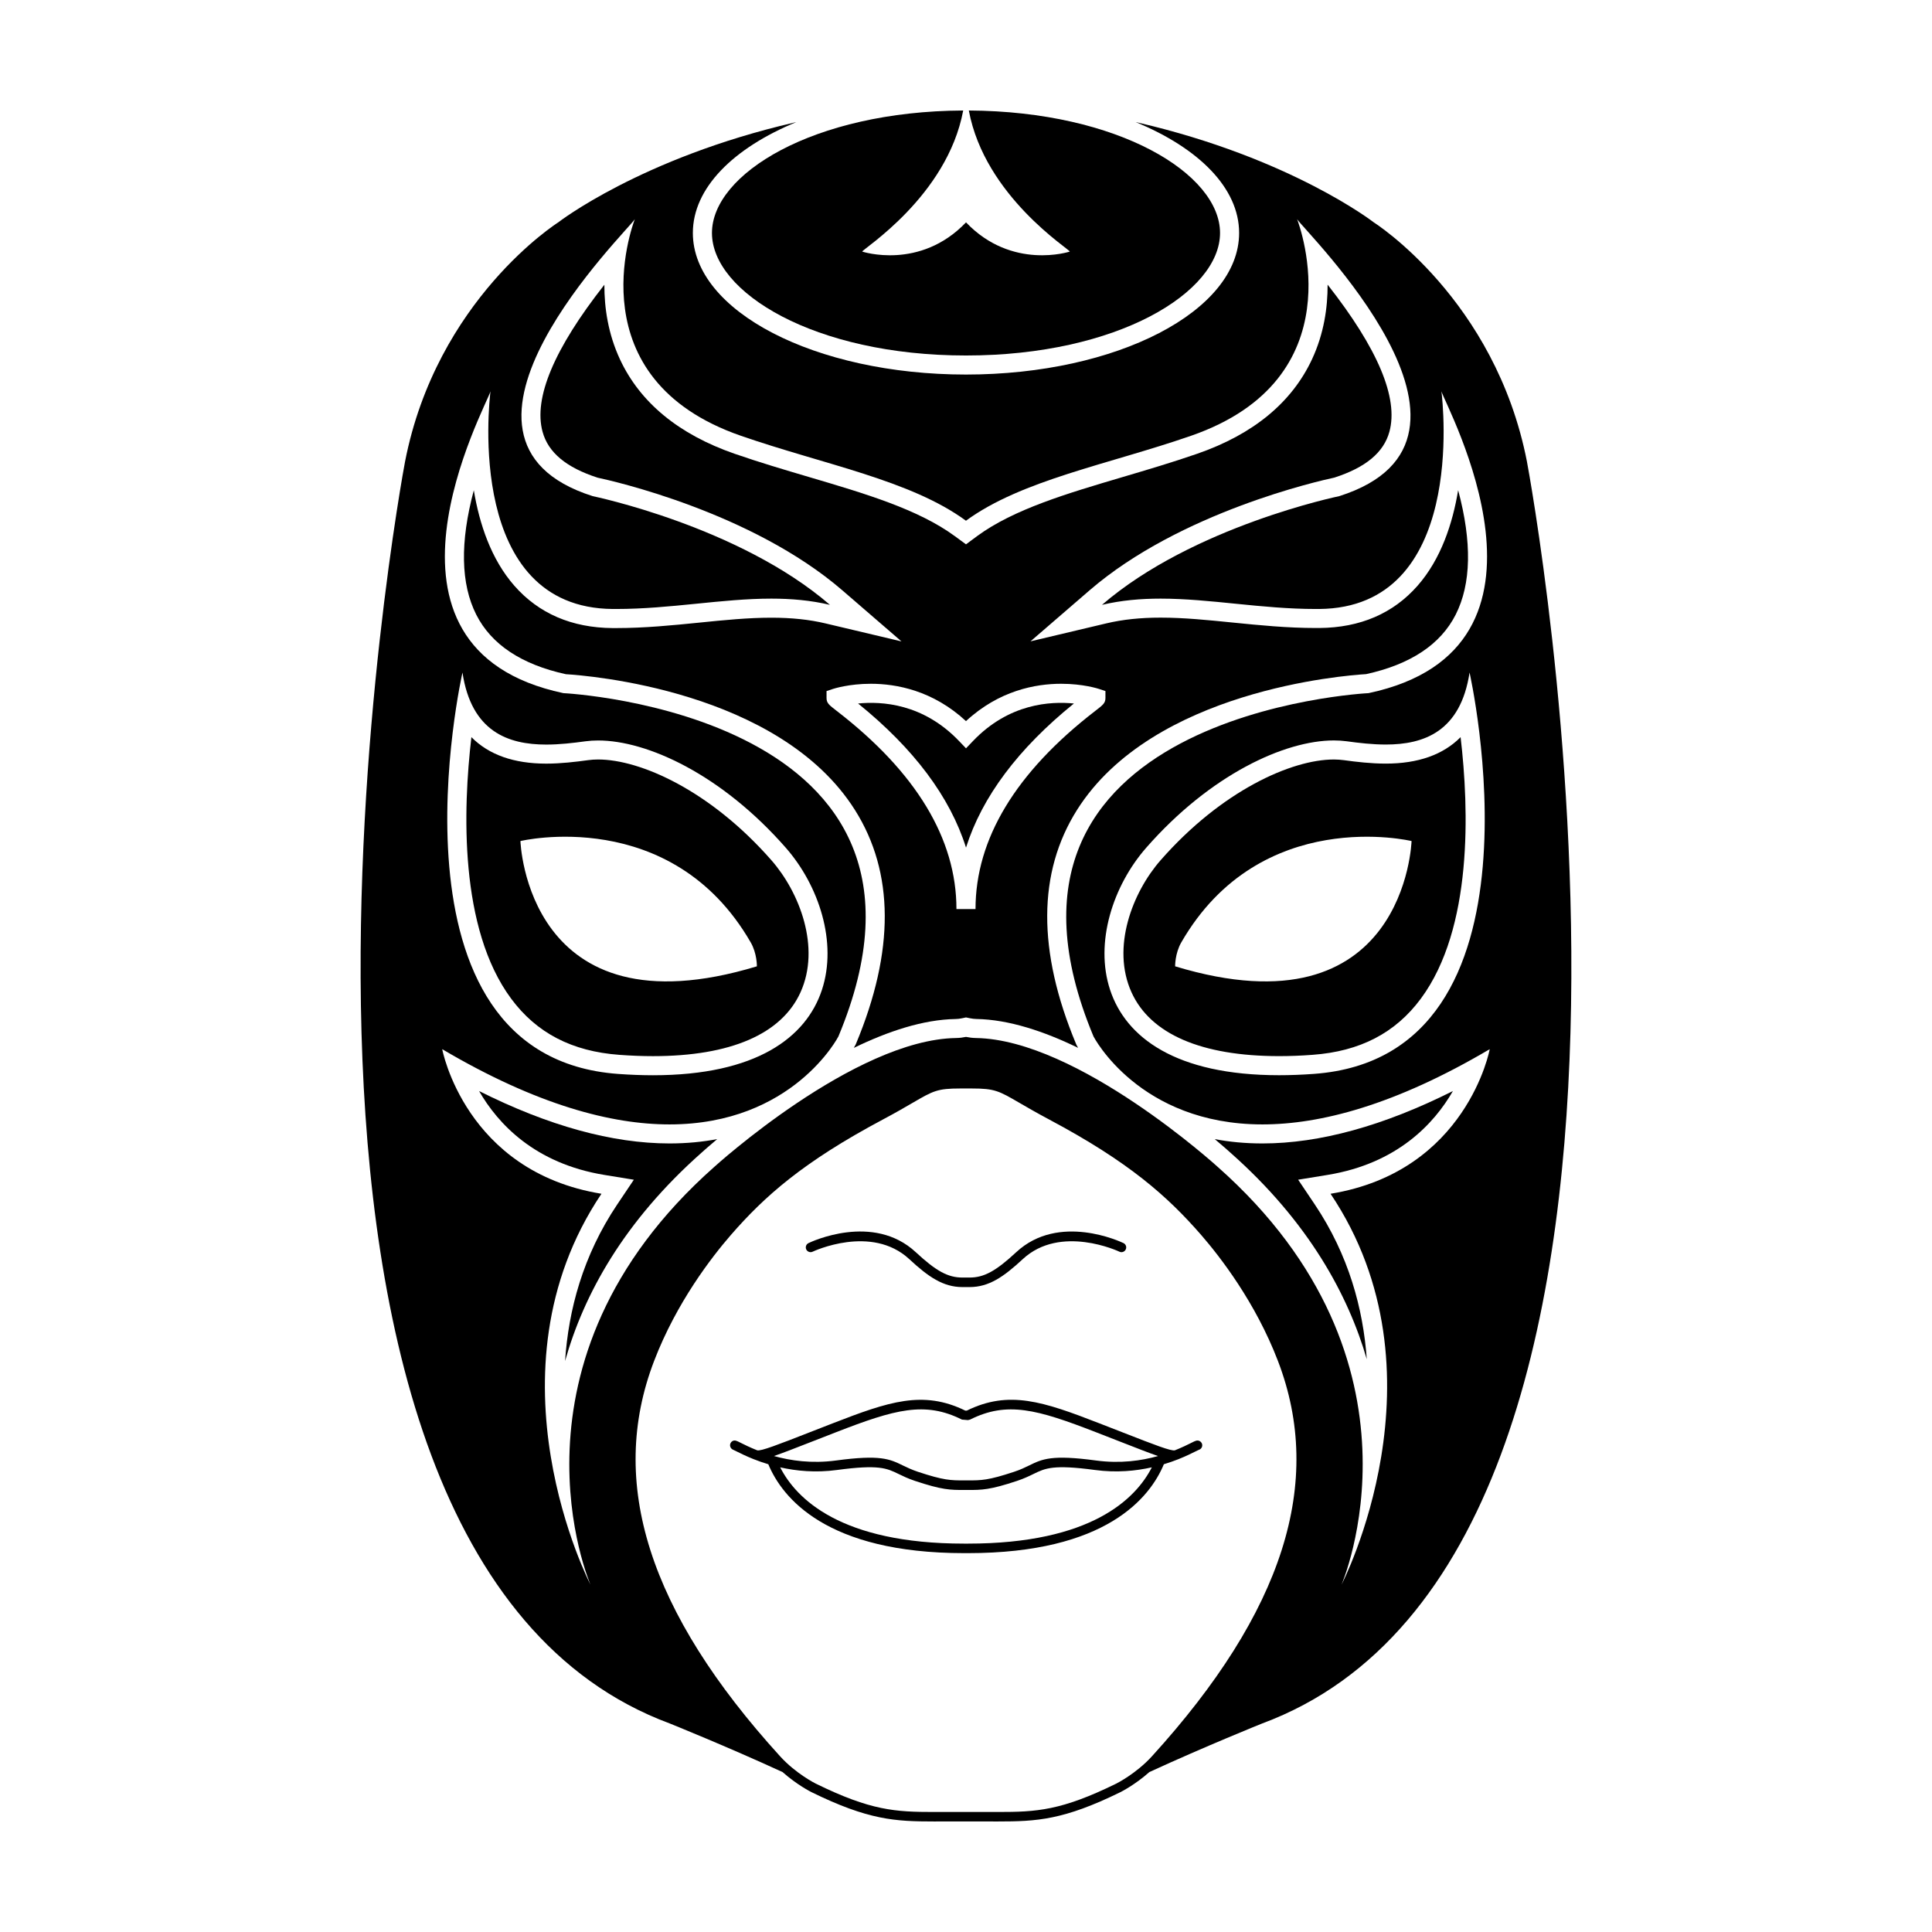 <?xml version="1.0" encoding="UTF-8"?>
<!-- Uploaded to: ICON Repo, www.svgrepo.com, Generator: ICON Repo Mixer Tools -->
<svg fill="#000000" width="800px" height="800px" version="1.1" viewBox="144 144 512 512" xmlns="http://www.w3.org/2000/svg">
 <g>
  <path d="m401.83 340.4-1.828 1.914-1.828-1.914c-9.566-10.02-20.582-10.578-26.773-9.965 14.793 11.961 24.359 24.746 28.602 38.188 4.242-13.438 13.809-26.227 28.598-38.188-6.164-0.617-17.207-0.055-26.77 9.965z"/>
  <path d="m465.93 445.88c2.383 1.996 3.848 3.32 4.137 3.582 20.832 18.434 31.234 37.832 36.145 54.742-0.953-13.359-4.785-27.609-13.793-41.031l-4.394-6.539 7.769-1.266c18.531-3.019 28.273-13.609 33.246-22.234-18.383 9.227-35.312 13.891-50.461 13.891-4.574 0.004-8.789-0.414-12.648-1.145z"/>
  <path d="m400 238.21c40.273 0 67.324-16.793 67.324-32.469 0-15.582-26.723-32.242-66.574-32.457 4.238 22.762 26.754 36.777 26.754 37.387 0 0-15.297 5.039-27.496-7.738h-0.008c-12.207 12.781-27.504 7.738-27.504 7.738 0-0.613 22.523-14.629 26.762-37.387-39.855 0.207-66.582 16.871-66.582 32.457 0 15.676 27.047 32.469 67.324 32.469z"/>
  <path d="m270.96 433.14c4.973 8.621 14.715 19.211 33.246 22.234l7.769 1.266-4.394 6.539c-9.117 13.578-12.934 28.008-13.828 41.504 4.926-17.562 15.504-36.926 36.23-55.27 0.277-0.246 1.723-1.559 4.082-3.535-3.859 0.73-8.066 1.148-12.645 1.148-15.148-0.004-32.07-4.668-50.461-13.887z"/>
  <path d="m429.23 420.8-0.082-0.188c-10.262-24.582-10.172-45.434 0.277-61.98 20.047-31.746 70.988-35.645 76.598-35.98 11.766-2.57 19.754-7.875 23.754-15.781 4.125-8.152 4.336-19.195 0.648-32.969-1.473 8.883-4.566 18.27-10.742 25.305-6.453 7.359-15.215 11.133-26.031 11.219h-0.926c-7.637 0-14.965-0.734-22.043-1.445-6.656-0.672-12.941-1.305-19.105-1.305-5.367 0-10.066 0.5-14.363 1.516l-20.121 4.769 15.648-13.516c24.043-20.762 61.02-29.055 64.879-29.875 8.309-2.684 13.082-6.66 14.586-12.152 2.445-8.941-3.059-22.027-16.375-38.98 0.02 6.086-0.973 12.988-4.125 19.754-5.352 11.477-15.578 19.906-30.398 25.043-6.57 2.277-13.203 4.238-19.625 6.137-14.922 4.41-29.016 8.578-38.699 15.672l-2.984 2.211-2.988-2.191c-9.68-7.098-23.773-11.266-38.699-15.672-6.418-1.898-13.055-3.859-19.625-6.137-14.816-5.141-25.051-13.562-30.398-25.043-3.148-6.766-4.144-13.668-4.125-19.754-13.316 16.953-18.824 30.031-16.375 38.98 1.5 5.492 6.273 9.465 14.586 12.152 3.863 0.82 40.84 9.113 64.879 29.875l15.648 13.516-20.121-4.769c-4.297-1.023-8.996-1.516-14.363-1.516-6.168 0-12.453 0.629-19.109 1.305-7.078 0.711-14.398 1.445-22.043 1.445h-0.926c-10.816-0.086-19.578-3.859-26.031-11.219-6.176-7.039-9.273-16.426-10.742-25.305-3.688 13.773-3.477 24.816 0.648 32.969 4 7.906 11.992 13.211 23.754 15.781 5.613 0.336 56.551 4.231 76.598 35.98 10.449 16.547 10.539 37.398 0.273 61.98l-0.082 0.191-0.098 0.18c-0.047 0.086-0.172 0.328-0.387 0.699 8.973-4.367 18.367-7.516 26.98-7.652 0.555-0.004 1.098-0.074 1.707-0.203l1.039-0.219 1.023 0.211c0.609 0.125 1.152 0.191 1.707 0.203 8.605 0.137 18.008 3.281 26.98 7.652-0.215-0.371-0.344-0.621-0.387-0.699zm-26.707-35.891h-5.055c0-18.59-10.664-36.254-31.699-52.488-2.098-1.613-2.727-2.102-2.727-3.457v-1.824l1.734-0.574c0.168-0.055 4.18-1.359 9.996-1.359 6.777 0 16.453 1.773 25.223 9.895 8.77-8.121 18.453-9.895 25.227-9.895 5.812 0 9.828 1.301 9.996 1.359l1.734 0.57v1.828c0 1.359-0.629 1.844-2.727 3.457-21.039 16.234-31.703 33.895-31.703 52.488z"/>
  <path d="m548.67 266.4c-8.375-43.117-40.598-63.465-40.598-63.465s-21.906-17.039-62.496-26.445c-0.207-0.047-0.406-0.09-0.613-0.137 16.688 6.871 27.418 17.469 27.418 29.379 0 20.727-32.406 37.527-72.383 37.527-39.977 0-72.383-16.801-72.383-37.527 0-11.906 10.727-22.5 27.406-29.371-0.203 0.047-0.402 0.086-0.598 0.133-40.598 9.402-62.496 26.445-62.496 26.445s-32.223 20.348-40.598 63.465c-0.66 3.375-53.484 288.52 70.23 334.36 0 0 15.113 6.082 29.832 12.855 3.805 3.375 7.465 5.223 7.656 5.316 15.082 7.398 22.176 7.773 32.504 7.773l4.785-0.012 12.113 0.012h0.004c10.324 0 17.418-0.379 32.484-7.777 0.188-0.098 3.856-1.941 7.656-5.316 14.723-6.777 29.836-12.855 29.836-12.855 123.72-45.836 70.895-330.98 70.238-334.36zm-99.402 343.04c-4.195 4.613-9.391 7.203-9.441 7.231-14.594 7.168-21.113 7.523-31.371 7.523h-0.004l-12.113-0.012-4.785 0.012c-10.262 0-16.781-0.352-31.379-7.523-0.051-0.023-5.231-2.594-9.441-7.231-34.828-38.285-45.75-72.562-33.383-104.79 5.949-15.516 15.301-27.57 20.34-33.371 8.906-10.238 19.148-19.348 40.188-30.547 3.512-1.867 6.047-3.344 8.031-4.5 5.375-3.125 6.492-3.773 12.531-3.773h3.129c6.035 0 7.152 0.648 12.531 3.773 1.984 1.152 4.519 2.629 8.031 4.5 21.035 11.199 31.277 20.312 40.188 30.547 5.039 5.805 14.391 17.855 20.34 33.371 12.359 32.227 1.438 66.504-33.391 104.79zm47.34-149.08c31.941 47.57 2.906 103.6 2.906 103.6s25.688-58.961-32.852-110.76c0 0-37.055-33.695-64.016-34.113-0.953-0.016-1.824-0.133-2.648-0.301-0.828 0.172-1.691 0.289-2.648 0.301-26.953 0.418-64.016 34.113-64.016 34.113-58.539 51.801-32.848 110.76-32.848 110.76s-29.035-56.035 2.906-103.6c-36.148-5.894-42.203-38.32-42.203-38.32 25.184 14.867 44.953 19.941 60.234 19.941 32.742 0 44.762-23.305 44.762-23.305 35.789-85.703-72.887-90.988-72.887-90.988-55.879-11.84-20.367-76.141-19.312-79.977-0.406 3.32-6.488 57.375 32.395 57.676h0.887c14.434 0 28-2.746 41.145-2.746 5.234 0 10.398 0.438 15.531 1.652-24.141-20.848-62.871-28.809-62.871-28.809-47.59-15.113 9.594-70.613 11.164-73.41-0.797 2.086-15.527 42.289 28.102 57.41 21.957 7.613 44.93 11.723 59.652 22.512 14.723-10.793 37.695-14.902 59.652-22.512 43.629-15.121 28.898-55.324 28.102-57.41 1.57 2.801 58.758 58.297 11.164 73.41 0 0-38.734 7.965-62.871 28.809 5.133-1.215 10.297-1.652 15.531-1.652 13.148 0 26.711 2.746 41.145 2.746h0.887c38.883-0.309 32.805-54.359 32.395-57.676 1.059 3.836 36.566 68.137-19.312 79.977 0 0-108.68 5.285-72.887 90.988 0 0 12.016 23.305 44.762 23.305 15.277 0 35.055-5.074 60.234-19.941 0.02 0-6.035 32.43-42.184 38.32zm-230.05-138.13c2.367 15.672 12.105 19.09 22.199 19.09 3.527 0 7.098-0.418 10.41-0.871 1.059-0.145 2.176-0.215 3.352-0.215 13.012 0 32.711 9.023 49.723 28.43 17.609 20.082 19.652 60.289-35.195 60.289-2.926 0-6.016-0.117-9.27-0.352-64.289-4.707-41.219-106.37-41.219-106.37zm225.67 106.36c-3.254 0.238-6.344 0.352-9.27 0.352-54.852 0-52.805-40.203-35.195-60.289 17.008-19.406 36.707-28.426 49.723-28.43 1.176 0 2.293 0.074 3.352 0.215 3.309 0.457 6.883 0.871 10.41 0.871 10.09 0 19.828-3.414 22.199-19.09-0.008 0.008 23.062 101.67-41.219 106.37z"/>
  <path d="m317.04 423.89c20.566 0 34.086-5.848 39.102-16.914 5.379-11.871-0.223-26.461-7.703-34.996-16.168-18.449-34.711-26.707-45.918-26.707-0.938 0-1.832 0.059-2.66 0.176-3.305 0.453-7.211 0.922-11.105 0.922-8.578 0-15.203-2.348-19.828-7.012-2.242 19.07-3.269 50.668 10.535 69.301 6.742 9.105 16.125 13.969 28.676 14.887 3.078 0.227 6.07 0.344 8.902 0.344zm-35.121-57.004s39.98-9.613 61.02 26.848c1.707 2.938 1.645 6.352 1.645 6.352-61.066 18.508-62.664-33.199-62.664-33.199z"/>
  <path d="m500.14 345.45c-0.828-0.109-1.723-0.176-2.656-0.176-11.211 0-29.75 8.262-45.922 26.707-7.481 8.535-13.082 23.125-7.703 34.988 5.012 11.07 18.535 16.914 39.102 16.914 2.832 0 5.824-0.109 8.902-0.344 12.555-0.918 21.938-5.785 28.676-14.887 13.805-18.633 12.777-50.234 10.535-69.301-4.625 4.664-11.25 7.012-19.828 7.012-3.898 0.004-7.797-0.457-11.105-0.914zm-44.719 54.637s-0.059-3.41 1.637-6.352c21.043-36.461 61.02-26.848 61.02-26.848 0.004-0.004-1.594 51.707-62.656 33.199z"/>
  <path d="m359.36 475.71c0.156-0.074 15.586-7.332 25.625 1.988 5.039 4.68 8.957 7.391 14.082 7.391h1.875c5.125 0 9.039-2.711 14.082-7.391 10.031-9.32 25.469-2.066 25.625-1.988 0.625 0.309 1.387 0.035 1.684-0.59 0.301-0.629 0.039-1.379-0.59-1.684-0.695-0.332-17.133-8.098-28.441 2.414-5.406 5.019-8.523 6.715-12.363 6.715h-1.875c-3.84 0-6.957-1.691-12.363-6.715-11.316-10.516-27.75-2.754-28.441-2.414-0.629 0.301-0.891 1.059-0.59 1.684 0.309 0.625 1.062 0.895 1.691 0.59z"/>
  <path d="m461.02 525.79c-0.312 0.074-0.672 0.258-1.391 0.621-0.898 0.453-2.379 1.18-4.262 1.934-0.953 0.281-5.481-1.473-13.672-4.676l-6.348-2.473c-14.93-5.805-23.973-8.844-35.125-3.375h-0.422c-11.16-5.457-20.199-2.422-35.125 3.375l-6.348 2.473c-8.184 3.199-12.711 4.957-13.668 4.676-1.891-0.754-3.371-1.48-4.266-1.934-0.719-0.363-1.078-0.543-1.391-0.621-0.66-0.176-1.285 0.223-1.48 0.871-0.195 0.645 0.191 1.34 0.828 1.566 0.168 0.059 0.473 0.215 0.906 0.438 0.941 0.473 2.484 1.234 4.449 2.019 0.004 0.004 0.012 0.016 0.02 0.02 0.023 0.012 0.055 0.012 0.082 0.016 1.125 0.449 2.398 0.898 3.805 1.32 3.664 8.801 15.266 23.555 51.902 23.555h1.02c36.637 0 48.246-14.758 51.902-23.559 1.422-0.43 2.699-0.875 3.824-1.324 0.016-0.004 0.039 0 0.055-0.012 0.012-0.004 0.012-0.016 0.023-0.02 1.965-0.789 3.508-1.547 4.445-2.019 0.43-0.211 0.73-0.371 0.898-0.434 0.66-0.188 1.059-0.855 0.887-1.527-0.191-0.668-0.871-1.086-1.551-0.91zm-60.508 27.285h-1.02c-32.738 0-44.5-11.93-48.734-20.211 4.254 0.953 9.34 1.477 15.113 0.691 11.035-1.48 13.113-0.469 16.262 1.066 1.152 0.562 2.465 1.199 4.324 1.824 7.246 2.414 9.336 2.414 13.121 2.414h0.852c3.785 0 5.871 0 13.121-2.414 1.863-0.625 3.168-1.258 4.324-1.824 3.148-1.535 5.231-2.543 16.262-1.066 5.785 0.781 10.871 0.258 15.113-0.695-4.231 8.281-15.996 20.215-48.738 20.215zm33.953-22.027c-11.793-1.594-14.273-0.379-17.703 1.301-1.137 0.555-2.312 1.129-4.016 1.691-6.856 2.281-8.688 2.281-12.316 2.281h-0.852c-3.633 0-5.457 0-12.316-2.281-1.703-0.57-2.875-1.145-4.016-1.691-3.438-1.676-5.91-2.898-17.703-1.301-6.453 0.867-12.062 0.035-16.434-1.184 2.246-0.77 5.387-1.988 10.125-3.844l6.344-2.473c15.652-6.086 23.543-8.242 33.352-3.34l1.582 0.133 0.562-0.133c9.809-4.902 17.695-2.746 33.352 3.34l6.344 2.473c4.711 1.84 7.875 3.078 10.121 3.848-4.371 1.227-9.969 2.051-16.426 1.18z"/>
 </g>
</svg>